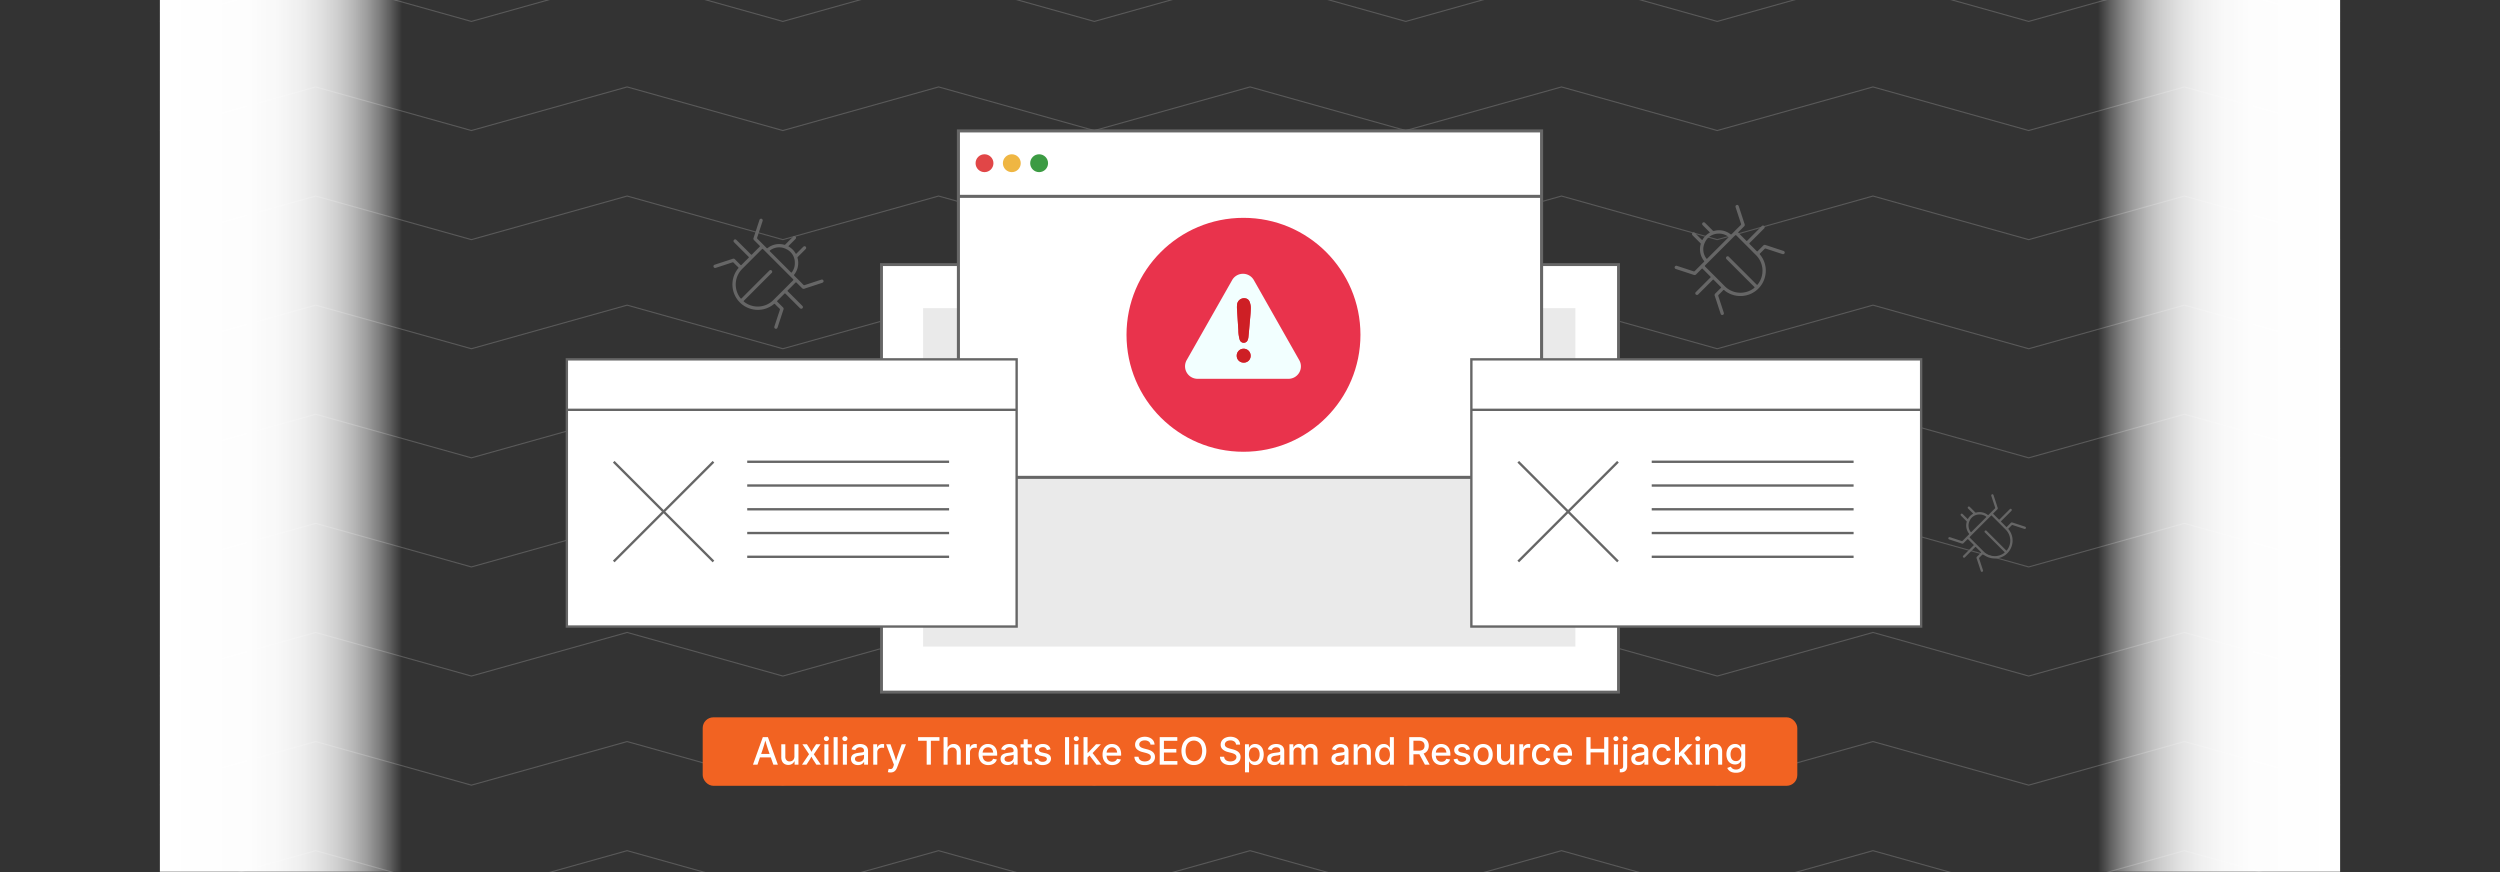 <svg id="Layer_1" data-name="Layer 1" xmlns="http://www.w3.org/2000/svg" xmlns:xlink="http://www.w3.org/1999/xlink" viewBox="0 0 860 300"><rect x="0" y="0" width="860" height="300" fill="#333333" stroke="none"/><defs><linearGradient id="linear-gradient" x1="2289.175" y1="61.827" x2="2372.508" y2="61.827" gradientTransform="translate(-1567.508 88.045)" gradientUnits="userSpaceOnUse"><stop offset="0" stop-color="#fff"/><stop offset="0.351" stop-color="#fff" stop-opacity="0.992"/><stop offset="0.487" stop-color="#fff" stop-opacity="0.965"/><stop offset="0.585" stop-color="#fff" stop-opacity="0.918"/><stop offset="0.666" stop-color="#fff" stop-opacity="0.85"/><stop offset="0.735" stop-color="#fff" stop-opacity="0.762"/><stop offset="0.797" stop-color="#fff" stop-opacity="0.654"/><stop offset="0.853" stop-color="#fff" stop-opacity="0.524"/><stop offset="0.905" stop-color="#fff" stop-opacity="0.374"/><stop offset="0.952" stop-color="#fff" stop-opacity="0.204"/><stop offset="0.995" stop-color="#fff" stop-opacity="0.021"/><stop offset="1" stop-color="#fff" stop-opacity="0"/></linearGradient><linearGradient id="linear-gradient-2" x1="55" y1="149.872" x2="138.333" y2="149.872" gradientTransform="matrix(1, 0, 0, 1, 0, 0)" xlink:href="#linear-gradient"/></defs><g opacity="0.25"><polyline points="805 7.372 751.432 -7.628 697.865 7.372 644.298 -7.628 590.729 7.372 537.158 -7.628 483.586 7.372 430.015 -7.628 376.442 7.372 322.873 -7.628 269.302 7.372 215.729 -7.628 162.158 7.372 108.579 -7.628 55 7.372" fill="none" stroke="#ccc" stroke-miterlimit="10" stroke-width="0.375"/><polyline points="805 44.904 751.432 29.904 697.865 44.904 644.298 29.904 590.729 44.904 537.158 29.904 483.586 44.904 430.015 29.904 376.442 44.904 322.873 29.904 269.302 44.904 215.729 29.904 162.158 44.904 108.579 29.904 55 44.904" fill="none" stroke="#ccc" stroke-miterlimit="10" stroke-width="0.375"/><polyline points="805 82.436 751.432 67.436 697.865 82.436 644.298 67.436 590.729 82.436 537.158 67.436 483.586 82.436 430.015 67.436 376.442 82.436 322.873 67.435 269.302 82.435 215.729 67.435 162.157 82.435 108.579 67.435 55 82.435" fill="none" stroke="#ccc" stroke-miterlimit="10" stroke-width="0.375"/><polyline points="805 119.967 751.431 104.967 697.865 119.967 644.298 104.967 590.729 119.967 537.158 104.967 483.586 119.967 430.015 104.967 376.442 119.967 322.873 104.967 269.302 119.967 215.729 104.967 162.157 119.967 108.579 104.967 55 119.967" fill="none" stroke="#ccc" stroke-miterlimit="10" stroke-width="0.375"/><polyline points="805 157.499 751.431 142.499 697.865 157.499 644.298 142.499 590.729 157.499 537.158 142.499 483.586 157.499 430.015 142.499 376.442 157.499 322.872 142.499 269.302 157.499 215.729 142.499 162.157 157.499 108.579 142.499 55 157.499" fill="none" stroke="#ccc" stroke-miterlimit="10" stroke-width="0.375"/><polyline points="805 195.031 751.431 180.031 697.865 195.031 644.298 180.031 590.729 195.031 537.158 180.031 483.586 195.031 430.015 180.031 376.442 195.031 322.872 180.031 269.302 195.031 215.729 180.031 162.157 195.031 108.579 180.031 55 195.031" fill="none" stroke="#ccc" stroke-miterlimit="10" stroke-width="0.375"/><polyline points="805 232.563 751.431 217.563 697.865 232.563 644.298 217.563 590.729 232.563 537.158 217.563 483.586 232.563 430.015 217.563 376.442 232.563 322.872 217.563 269.302 232.563 215.729 217.563 162.157 232.563 108.579 217.563 55 232.563" fill="none" stroke="#ccc" stroke-miterlimit="10" stroke-width="0.375"/><polyline points="805 270.095 751.431 255.095 697.865 270.095 644.298 255.095 590.729 270.095 537.158 255.095 483.586 270.095 430.015 255.095 376.442 270.095 322.872 255.095 269.302 270.095 215.729 255.095 162.157 270.095 108.579 255.095 55 270.095" fill="none" stroke="#ccc" stroke-miterlimit="10" stroke-width="0.375"/><polyline points="805 307.627 751.431 292.627 697.865 307.627 644.298 292.627 590.729 307.627 537.158 292.627 483.586 307.627 430.015 292.627 376.442 307.627 322.872 292.627 269.302 307.627 215.729 292.627 162.157 307.627 108.579 292.627 55 307.627" fill="none" stroke="#ccc" stroke-miterlimit="10" stroke-width="0.375"/></g><rect x="721.667" y="-0.128" width="83.333" height="300" transform="translate(1526.667 299.743) rotate(180)" fill="url(#linear-gradient)"/><rect x="55" y="-0.128" width="83.333" height="300" fill="url(#linear-gradient-2)"/><path d="M255.819,85.026c.817.816,1.64,1.626,2.444,2.454.192.198.29.179.472-.007q1.26-1.29,2.55-2.552c.162-.159.183-.252.007-.422-.625-.603-1.227-1.23-1.85-1.836a.751.751,0,0,1-.202-.868c.664-1.993,1.312-3.991,1.966-5.987a1.587,1.587,0,0,1,.083-.235.568.568,0,0,1,1.075.35,2.711,2.711,0,0,1-.102.341c-.592,1.804-1.18,3.61-1.781,5.411a.436.436,0,0,0,.117.529q1.541,1.514,3.057,3.054c.144.145.238.203.435.056a6.402,6.402,0,0,1,5.697-1.12.394.394,0,0,0,.427-.159q1.234-1.24,2.474-2.475a1.865,1.865,0,0,1,.293-.259.56.56,0,0,1,.791.744,1.471,1.471,0,0,1-.25.3Q272.44,83.434,271.35,84.516c-.144.142-.209.211.028.347a6.185,6.185,0,0,1,2.295,2.293c.129.224.195.192.347.037.709-.722,1.428-1.434,2.145-2.148a1.834,1.834,0,0,1,.294-.258.561.561,0,0,1,.763.795,2.481,2.481,0,0,1-.289.315c-.807.809-1.612,1.621-2.427,2.421a.451.451,0,0,0-.143.496,6.39,6.39,0,0,1-1.094,5.572c-.15.203-.173.325.03.522q1.534,1.496,3.031,3.029a.437.437,0,0,0,.529.12c1.847-.615,3.698-1.214,5.547-1.824.307-.101.591-.124.796.175.242.352.065.744-.405.9q-2.028.671-4.059,1.333c-.665.218-1.335.424-1.994.659a.739.739,0,0,1-.868-.201c-.606-.623-1.232-1.226-1.837-1.85-.163-.168-.255-.17-.42-.001q-1.275,1.3-2.576,2.575c-.187.182-.161.276.01.445q2.408,2.389,4.801,4.794a2.583,2.583,0,0,1,.222.232.528.528,0,0,1,.003.691.539.539,0,0,1-.671.173,1.058,1.058,0,0,1-.361-.285c-1.591-1.591-3.187-3.177-4.767-4.778-.215-.218-.32-.199-.521.009-.761.787-1.538,1.56-2.322,2.324-.172.168-.158.257.005.416.632.614,1.243,1.248,1.875,1.862a.699.699,0,0,1,.19.804c-.672,2.028-1.335,4.059-2.003,6.088-.139.421-.435.597-.773.474-.325-.117-.445-.424-.313-.829.608-1.861,1.215-3.723,1.835-5.581a.424.424,0,0,0-.118-.525q-.766-.723-1.49-1.489c-.167-.176-.265-.178-.453-.028a8.581,8.581,0,0,1-6.525,1.911,8.732,8.732,0,0,1-6.185-13.608c.048-.068.088-.142.137-.208.149-.199.421-.397.419-.592-.003-.228-.319-.384-.5-.57-.365-.375-.751-.731-1.104-1.117a.467.467,0,0,0-.581-.145c-1.789.6-3.584,1.181-5.377,1.768-.09.03-.18.061-.272.086a.57.57,0,0,1-.746-.359.554.554,0,0,1,.4-.724c.978-.33,1.961-.647,2.942-.968,1.072-.351,2.146-.695,3.214-1.056a.717.717,0,0,1,.834.198c.612.633,1.248,1.244,1.861,1.876.155.16.238.154.391-.003q1.174-1.199,2.374-2.373c.18-.175.176-.269-.001-.444q-2.384-2.363-4.751-4.743c-.067-.067-.138-.132-.201-.203a.583.583,0,0,1-.003-.859.566.566,0,0,1,.825.068Q254.585,83.786,255.819,85.026Zm4.864,13.639q-2.374,2.374-4.75,4.745c-.151.15-.203.225.011.392a7.569,7.569,0,0,0,10.085-.58c2.258-2.237,4.494-4.496,6.75-6.735.205-.204.185-.31-.008-.501q-5.121-5.105-10.226-10.227c-.206-.207-.311-.181-.501.01q-3.349,3.368-6.713,6.722a8.593,8.593,0,0,0-.684.775,7.614,7.614,0,0,0,.029,9.255c.206.263.292.253.513.03q4.636-4.657,9.288-9.298a2.946,2.946,0,0,1,.23-.224.57.57,0,0,1,.795.81c-.068.083-.149.154-.224.23Q262.981,96.367,260.683,98.665Zm7.778-8.601q1.78,1.78,3.558,3.564c.17.172.257.21.42-.024a5.197,5.197,0,0,0,.979-3.361,5.097,5.097,0,0,0-2.978-4.574,5.247,5.247,0,0,0-5.488.42c-.249.166-.217.258-.03.444C266.107,87.703,267.282,88.885,268.461,90.064Z" fill="#666"/><path d="M585.868,97.976c.816-.817,1.626-1.64,2.454-2.444.198-.192.179-.29-.007-.472q-1.29-1.26-2.552-2.55c-.159-.162-.252-.183-.422-.007-.603.625-1.23,1.227-1.836,1.85a.751.751,0,0,1-.868.202c-1.993-.664-3.991-1.312-5.987-1.966a1.59,1.59,0,0,1-.235-.083.568.568,0,0,1,.35-1.075,2.696,2.696,0,0,1,.341.102c1.804.592,3.61,1.18,5.411,1.781a.436.436,0,0,0,.529-.117q1.514-1.541,3.054-3.057c.145-.144.203-.238.056-.435a6.402,6.402,0,0,1-1.12-5.697.394.394,0,0,0-.159-.427q-1.241-1.234-2.475-2.474a1.865,1.865,0,0,1-.259-.293.56.56,0,0,1,.744-.791,1.468,1.468,0,0,1,.3.249q1.089,1.083,2.171,2.173c.142.144.211.209.347-.028a6.185,6.185,0,0,1,2.293-2.295c.224-.129.192-.195.037-.347-.722-.709-1.434-1.428-2.149-2.145a1.839,1.839,0,0,1-.258-.294.561.561,0,0,1,.795-.763,2.482,2.482,0,0,1,.315.289c.809.807,1.62,1.612,2.421,2.427a.45.45,0,0,0,.496.142,6.39,6.39,0,0,1,5.572,1.094c.203.15.325.173.522-.03q1.496-1.534,3.029-3.031a.437.437,0,0,0,.119-.529c-.615-1.847-1.214-3.698-1.824-5.547-.101-.307-.124-.591.174-.796.352-.242.744-.065.9.405q.671,2.028,1.333,4.06c.218.665.424,1.335.659,1.994a.739.739,0,0,1-.201.867c-.623.606-1.226,1.232-1.85,1.837-.168.163-.17.255-.001.42q1.301,1.275,2.575,2.576c.182.187.276.161.445-.01q2.389-2.408,4.794-4.801a2.625,2.625,0,0,1,.232-.223.528.528,0,0,1,.691-.003.539.539,0,0,1,.173.671,1.06,1.06,0,0,1-.285.361c-1.591,1.591-3.177,3.187-4.778,4.767-.218.215-.199.32.009.521.787.761,1.56,1.538,2.324,2.322.168.172.257.158.416-.005.614-.632,1.248-1.243,1.862-1.875a.7.7,0,0,1,.804-.19c2.028.672,4.059,1.334,6.088,2.003.421.139.597.435.474.773-.117.325-.424.445-.829.313-1.861-.608-3.723-1.215-5.581-1.835a.425.425,0,0,0-.525.118q-.723.766-1.489,1.49c-.176.167-.179.265-.028.453a8.581,8.581,0,0,1,1.911,6.525,8.732,8.732,0,0,1-13.608,6.185c-.068-.048-.142-.088-.208-.137-.199-.149-.396-.421-.592-.419-.228.003-.384.319-.57.5-.376.365-.731.751-1.117,1.105a.467.467,0,0,0-.145.581c.6,1.789,1.181,3.584,1.768,5.377.03.09.061.18.086.272a.57.57,0,0,1-.36.746.554.554,0,0,1-.724-.4c-.33-.978-.647-1.961-.968-2.942-.351-1.072-.695-2.146-1.056-3.214a.717.717,0,0,1,.198-.834c.633-.612,1.244-1.248,1.876-1.861.16-.155.154-.238-.003-.391q-1.199-1.174-2.373-2.374c-.176-.18-.269-.176-.444.001q-2.363,2.384-4.743,4.751c-.067.067-.132.138-.203.201a.583.583,0,0,1-.859.003.566.566,0,0,1,.068-.825Q584.628,99.21,585.868,97.976Zm13.639-4.864q2.374,2.374,4.745,4.75c.15.151.225.203.392-.011a7.569,7.569,0,0,0-.58-10.085c-2.237-2.258-4.496-4.495-6.735-6.75-.204-.205-.31-.185-.501.008Q591.723,86.145,586.6,91.25c-.207.207-.18.311.01.501q3.368,3.349,6.722,6.713a8.594,8.594,0,0,0,.775.684,7.614,7.614,0,0,0,9.255-.029c.263-.206.253-.292.03-.513q-4.657-4.636-9.298-9.288a2.947,2.947,0,0,1-.224-.23.57.57,0,0,1,.811-.795c.083.068.154.149.23.224Q597.209,90.814,599.507,93.112Zm-8.601-7.778q1.78-1.78,3.564-3.558c.172-.17.21-.257-.024-.42a5.198,5.198,0,0,0-3.361-.979,5.097,5.097,0,0,0-4.574,2.978,5.247,5.247,0,0,0,.42,5.488c.166.249.258.217.444.03C588.545,87.688,589.727,86.513,590.906,85.335Z" fill="#666"/><path d="M677.133,189.392c.576-.576,1.146-1.156,1.73-1.723.14-.136.126-.205-.005-.333q-.909-.888-1.799-1.797c-.112-.114-.178-.129-.297-.005-.425.441-.868.865-1.294,1.304a.529.529,0,0,1-.612.142c-1.405-.468-2.813-.925-4.221-1.386a1.128,1.128,0,0,1-.166-.059.4.4,0,0,1,.247-.757,1.912,1.912,0,0,1,.24.072c1.272.417,2.545.832,3.814,1.256a.307.307,0,0,0,.373-.083q1.068-1.086,2.153-2.155c.102-.101.143-.168.039-.306a4.513,4.513,0,0,1-.79-4.016.278.278,0,0,0-.112-.301q-.875-.87-1.745-1.744a1.313,1.313,0,0,1-.182-.207.395.395,0,0,1,.525-.557,1.032,1.032,0,0,1,.212.176q.768.763,1.53,1.532c.1.102.149.147.245-.019a4.36,4.36,0,0,1,1.616-1.618c.158-.091.135-.137.026-.244-.509-.5-1.011-1.006-1.515-1.512a1.3,1.3,0,0,1-.182-.207.395.395,0,0,1,.56-.538,1.748,1.748,0,0,1,.222.203c.57.569,1.142,1.136,1.707,1.711a.318.318,0,0,0,.35.1,4.505,4.505,0,0,1,3.928.771c.143.106.229.122.368-.021q1.054-1.081,2.135-2.137a.308.308,0,0,0,.084-.373c-.433-1.302-.856-2.607-1.286-3.91-.071-.216-.087-.417.123-.561.248-.17.525-.046.634.286q.473,1.43.939,2.862c.154.469.299.941.465,1.406a.521.521,0,0,1-.142.612c-.439.427-.864.869-1.304,1.295-.118.115-.12.179-.001.296q.917.899,1.815,1.816c.129.132.194.113.314-.007q1.684-1.698,3.38-3.385a1.843,1.843,0,0,1,.163-.157.372.372,0,0,1,.487-.002.38.38,0,0,1,.122.473.745.745,0,0,1-.201.254c-1.121,1.122-2.24,2.247-3.368,3.361-.154.152-.14.226.006.367.555.537,1.099,1.084,1.638,1.637.118.121.181.111.293-.004.433-.445.88-.876,1.312-1.322a.493.493,0,0,1,.567-.134c1.429.474,2.861.941,4.292,1.412.297.098.42.307.334.545-.083.229-.299.314-.585.221-1.312-.429-2.625-.857-3.934-1.294a.299.299,0,0,0-.37.083q-.51.54-1.05,1.05c-.124.117-.126.187-.019.319a6.05,6.05,0,0,1,1.347,4.6,6.156,6.156,0,0,1-9.593,4.36c-.048-.034-.1-.062-.147-.097-.14-.105-.28-.297-.417-.295-.161.002-.27.225-.402.353-.265.257-.515.53-.788.779a.33.33,0,0,0-.102.409c.423,1.261.833,2.527,1.247,3.791.021.064.043.127.061.192a.402.402,0,0,1-.254.526.39.39,0,0,1-.51-.282c-.233-.69-.456-1.382-.683-2.074-.248-.755-.49-1.513-.745-2.266a.506.506,0,0,1,.14-.588c.446-.432.877-.88,1.322-1.312.113-.109.108-.168-.002-.276q-.845-.828-1.673-1.674c-.124-.127-.189-.124-.313.001q-1.666,1.681-3.344,3.35c-.048.047-.093.097-.143.141a.411.411,0,0,1-.606.002.399.399,0,0,1,.048-.581Q676.259,190.262,677.133,189.392Zm9.615-3.429q1.673,1.673,3.345,3.348c.106.107.159.143.276-.008a5.336,5.336,0,0,0-.409-7.11c-1.577-1.592-3.169-3.168-4.748-4.758-.144-.145-.218-.13-.353.005q-3.599,3.61-7.21,7.209c-.146.146-.127.22.007.353q2.374,2.361,4.739,4.732a6.057,6.057,0,0,0,.546.482,5.368,5.368,0,0,0,6.524-.02c.185-.145.178-.206.021-.362q-3.283-3.268-6.555-6.548a2.081,2.081,0,0,1-.158-.162.402.402,0,0,1,.571-.561c.058.048.109.105.162.158Q685.128,184.343,686.748,185.963Zm-6.064-5.483q1.255-1.255,2.512-2.508c.121-.12.148-.181-.017-.296a3.664,3.664,0,0,0-2.369-.69,3.593,3.593,0,0,0-3.224,2.1,3.699,3.699,0,0,0,.296,3.869c.117.175.182.153.313.021C679.02,182.139,679.854,181.31,680.684,180.48Z" fill="#666"/><rect x="303.234" y="91.021" width="253.532" height="147.064" fill="#fff" stroke="#666" stroke-miterlimit="10"/><rect x="317.553" y="105.998" width="224.375" height="116.425" fill="#eaeaea"/><rect x="329.694" y="45.035" width="200.613" height="119.176" fill="#fff" stroke="#666" stroke-miterlimit="10" stroke-width="1.054"/><line x1="329.694" y1="67.546" x2="530.306" y2="67.546" fill="none" stroke="#666" stroke-miterlimit="10" stroke-width="1.054"/><circle cx="427.757" cy="115.172" r="40.237" fill="#e9334c"/><path d="M427.599,130.31q-7.796,0-15.593-.001a4.306,4.306,0,0,1-3.739-6.518q3.011-5.28,6.008-10.569,4.755-8.371,9.511-16.742a4.293,4.293,0,0,1,7.546-.107q7.79,13.728,15.575,27.459a4.282,4.282,0,0,1-3.832,6.477Q435.336,130.312,427.599,130.31Zm-2.062-23.97c.156,2.443.3,4.846.467,7.247a11.694,11.694,0,0,0,.472,3.327,1.444,1.444,0,0,0,2.751-.013,3.758,3.758,0,0,0,.222-.871c.123-1.275.255-2.55.354-3.827.158-2.047.434-4.086.463-6.142a5.609,5.609,0,0,0-.423-2.297,1.799,1.799,0,0,0-1.364-1.12,2.423,2.423,0,0,0-2.885,1.899A8.163,8.163,0,0,0,425.536,106.339Zm-.1,16.023a2.327,2.327,0,0,0,2.389,2.366,2.295,2.295,0,0,0,2.392-2.274,2.405,2.405,0,0,0-2.408-2.496A2.377,2.377,0,0,0,425.436,122.363Z" fill="#f2ffff"/><path d="M425.536,106.339a8.163,8.163,0,0,1,.055-1.798,2.423,2.423,0,0,1,2.885-1.899,1.799,1.799,0,0,1,1.364,1.12,5.609,5.609,0,0,1,.423,2.297c-.03,2.057-.305,4.095-.463,6.142-.099,1.277-.23,2.552-.354,3.827a3.758,3.758,0,0,1-.222.871,1.444,1.444,0,0,1-2.751.013,11.694,11.694,0,0,1-.472-3.327C425.836,111.185,425.692,108.782,425.536,106.339Z" fill="#ce1f25"/><path d="M425.436,122.363a2.377,2.377,0,0,1,2.374-2.404,2.405,2.405,0,0,1,2.408,2.496,2.295,2.295,0,0,1-2.392,2.274A2.327,2.327,0,0,1,425.436,122.363Z" fill="#ce1f25"/><rect x="195" y="123.615" width="154.723" height="91.915" fill="#fff" stroke="#666" stroke-miterlimit="10" stroke-width="0.813"/><line x1="195" y1="140.977" x2="349.723" y2="140.977" fill="none" stroke="#666" stroke-miterlimit="10" stroke-width="0.813"/><line x1="211.125" y1="158.847" x2="245.428" y2="193.149" fill="none" stroke="#666" stroke-miterlimit="10" stroke-width="0.813"/><line x1="245.428" y1="158.847" x2="211.125" y2="193.149" fill="none" stroke="#666" stroke-miterlimit="10" stroke-width="0.813"/><line x1="257.043" y1="158.847" x2="326.489" y2="158.847" fill="none" stroke="#666" stroke-miterlimit="10" stroke-width="0.813"/><line x1="257.043" y1="167.019" x2="326.489" y2="167.019" fill="none" stroke="#666" stroke-miterlimit="10" stroke-width="0.813"/><line x1="257.043" y1="175.192" x2="326.489" y2="175.192" fill="none" stroke="#666" stroke-miterlimit="10" stroke-width="0.813"/><line x1="257.043" y1="183.364" x2="326.489" y2="183.364" fill="none" stroke="#666" stroke-miterlimit="10" stroke-width="0.813"/><line x1="257.043" y1="191.537" x2="326.489" y2="191.537" fill="none" stroke="#666" stroke-miterlimit="10" stroke-width="0.813"/><rect x="506.149" y="123.615" width="154.723" height="91.915" fill="#fff" stroke="#666" stroke-miterlimit="10" stroke-width="0.813"/><line x1="506.149" y1="140.977" x2="660.872" y2="140.977" fill="none" stroke="#666" stroke-miterlimit="10" stroke-width="0.813"/><line x1="522.274" y1="158.847" x2="556.577" y2="193.149" fill="none" stroke="#666" stroke-miterlimit="10" stroke-width="0.813"/><line x1="556.577" y1="158.847" x2="522.274" y2="193.149" fill="none" stroke="#666" stroke-miterlimit="10" stroke-width="0.813"/><line x1="568.192" y1="158.847" x2="637.638" y2="158.847" fill="none" stroke="#666" stroke-miterlimit="10" stroke-width="0.813"/><line x1="568.192" y1="167.019" x2="637.638" y2="167.019" fill="none" stroke="#666" stroke-miterlimit="10" stroke-width="0.813"/><line x1="568.192" y1="175.192" x2="637.638" y2="175.192" fill="none" stroke="#666" stroke-miterlimit="10" stroke-width="0.813"/><line x1="568.192" y1="183.364" x2="637.638" y2="183.364" fill="none" stroke="#666" stroke-miterlimit="10" stroke-width="0.813"/><line x1="568.192" y1="191.537" x2="637.638" y2="191.537" fill="none" stroke="#666" stroke-miterlimit="10" stroke-width="0.813"/><circle cx="338.67" cy="56.142" r="3.074" fill="#e14647"/><circle cx="348.064" cy="56.142" r="3.074" fill="#efb643"/><circle cx="357.458" cy="56.142" r="3.074" fill="#3c9b43"/><rect x="241.73" y="246.759" width="376.539" height="23.555" rx="3.676" fill="#f26322"/><path d="M259.022,263.039l3.383-9.458h1.758l3.421,9.458h-1.555l-1.841-5.275q-.216-.653-.473-1.507t-.6-2.066h.317q-.336,1.219-.59,2.082t-.463,1.491l-1.803,5.275Zm1.847-2.482V259.35h4.875v1.206Z" fill="#fff"/><path d="M271.184,263.134a2.579,2.579,0,0,1-1.263-.301,2.092,2.092,0,0,1-.854-.898,3.184,3.184,0,0,1-.308-1.473V256.031h1.39V260.29a1.716,1.716,0,0,0,.397,1.206,1.413,1.413,0,0,0,1.095.432,1.702,1.702,0,0,0,.838-.203,1.458,1.458,0,0,0,.584-.6,2,2,0,0,0,.216-.968V256.031h1.39v7.008h-1.333l-.006-1.721h.178a2.718,2.718,0,0,1-.911,1.381A2.324,2.324,0,0,1,271.184,263.134Z" fill="#fff"/><path d="M275.881,263.039l2.78-4.107-.006,1.022-2.628-3.923h1.562l.806,1.27q.311.507.562.975.251.466.511.91h-.622q.267-.444.501-.91a11.02,11.02,0,0,1,.559-.975l.825-1.27h1.536l-2.653,3.954v-1.003l2.761,4.057h-1.555l-.952-1.473q-.317-.502-.561-.955t-.505-.886h.622q-.254.431-.485.886-.232.453-.549.955l-.959,1.473Z" fill="#fff"/><path d="M284.285,254.932a.855.855,0,0,1-.616-.244.785.785,0,0,1-.254-.587.77.77,0,0,1,.254-.587.915.915,0,0,1,1.232,0,.77.77,0,0,1,.254.587.785.785,0,0,1-.254.587A.855.855,0,0,1,284.285,254.932Zm-.698,8.107V256.031h1.39v7.008Z" fill="#fff"/><path d="M288.157,253.581v9.458h-1.39v-9.458Z" fill="#fff"/><path d="M290.646,254.932a.855.855,0,0,1-.616-.244.785.785,0,0,1-.254-.587.77.77,0,0,1,.254-.587.914.914,0,0,1,1.231,0,.77.77,0,0,1,.254.587.785.785,0,0,1-.254.587A.855.855,0,0,1,290.646,254.932Zm-.698,8.107V256.031h1.39v7.008Z" fill="#fff"/><path d="M295.127,263.184a2.903,2.903,0,0,1-1.212-.244,1.979,1.979,0,0,1-.854-.721,2.077,2.077,0,0,1-.314-1.168,1.871,1.871,0,0,1,.232-.98,1.701,1.701,0,0,1,.619-.606,3.257,3.257,0,0,1,.873-.336,8.49,8.49,0,0,1,.994-.172q.628-.076,1.012-.127a1.549,1.549,0,0,0,.565-.158.383.383,0,0,0,.181-.355v-.038a1.316,1.316,0,0,0-.152-.657,1.01,1.01,0,0,0-.457-.416,1.734,1.734,0,0,0-.749-.145,1.964,1.964,0,0,0-.781.143,1.552,1.552,0,0,0-.537.368,1.313,1.313,0,0,0-.289.48l-1.314-.261a2.393,2.393,0,0,1,.625-1.05,2.704,2.704,0,0,1,1.019-.609,3.898,3.898,0,0,1,1.263-.2,4.157,4.157,0,0,1,.955.114,2.732,2.732,0,0,1,.895.387,1.992,1.992,0,0,1,.657.743,2.513,2.513,0,0,1,.248,1.181v4.685H297.26v-.965h-.057a1.982,1.982,0,0,1-.406.526,2.083,2.083,0,0,1-.679.419A2.656,2.656,0,0,1,295.127,263.184Zm.305-1.11a1.984,1.984,0,0,0,.978-.223,1.556,1.556,0,0,0,.609-.584,1.52,1.52,0,0,0,.209-.774v-.882a.662.662,0,0,1-.273.127c-.135.038-.29.073-.463.104s-.345.06-.514.083-.317.043-.444.06a3.402,3.402,0,0,0-.708.169,1.24,1.24,0,0,0-.52.336.847.847,0,0,0-.193.581.889.889,0,0,0,.168.552,1.032,1.032,0,0,0,.467.337A1.908,1.908,0,0,0,295.432,262.074Z" fill="#fff"/><path d="M300.396,263.039V256.031h1.339v1.123h.063a1.751,1.751,0,0,1,.663-.894,1.875,1.875,0,0,1,1.095-.324c.093,0,.194.004.301.01s.198.014.27.022v1.313a2.733,2.733,0,0,0-.288-.044,3.592,3.592,0,0,0-.442-.025,1.727,1.727,0,0,0-.825.196,1.447,1.447,0,0,0-.578.556,1.638,1.638,0,0,0-.209.841v4.234Z" fill="#fff"/><path d="M305.422,265.616l.267-1.143.286.038a1.456,1.456,0,0,0,.584.019.813.813,0,0,0,.454-.263,1.596,1.596,0,0,0,.314-.632l.184-.584-2.672-7.02H306.33l1.39,3.954q.229.636.387,1.267t.336,1.26h-.419q.178-.628.349-1.263t.394-1.264l1.409-3.954h1.473l-3.072,8.036a3.241,3.241,0,0,1-.517.917,1.988,1.988,0,0,1-.727.559,2.341,2.341,0,0,1-.965.188,3.663,3.663,0,0,1-.549-.038Q305.568,265.654,305.422,265.616Z" fill="#fff"/><path d="M315.813,254.825v-1.244H323.17v1.244h-2.952v8.214h-1.441v-8.214Z" fill="#fff"/><path d="M325.976,258.913v4.126h-1.39v-9.458h1.377v4.17h-.216a2.731,2.731,0,0,1,.901-1.38,2.313,2.313,0,0,1,1.428-.441,2.534,2.534,0,0,1,1.26.305,2.119,2.119,0,0,1,.851.898,3.165,3.165,0,0,1,.308,1.469v4.438h-1.39v-4.266a1.705,1.705,0,0,0-.397-1.203,1.411,1.411,0,0,0-1.088-.429,1.75,1.75,0,0,0-.844.203,1.444,1.444,0,0,0-.587.597A2.02,2.02,0,0,0,325.976,258.913Z" fill="#fff"/><path d="M332.286,263.039V256.031h1.339v1.123h.064a1.75,1.75,0,0,1,.663-.894,1.875,1.875,0,0,1,1.095-.324c.093,0,.194.004.301.01s.198.014.27.022v1.313a2.736,2.736,0,0,0-.289-.044,3.591,3.591,0,0,0-.441-.025,1.727,1.727,0,0,0-.825.196,1.447,1.447,0,0,0-.578.556,1.637,1.637,0,0,0-.209.841v4.234Z" fill="#fff"/><path d="M339.979,263.184a3.415,3.415,0,0,1-1.79-.45,2.988,2.988,0,0,1-1.152-1.264,4.213,4.213,0,0,1-.403-1.897,4.277,4.277,0,0,1,.4-1.895,3.016,3.016,0,0,1,2.831-1.749,3.444,3.444,0,0,1,1.203.209,2.809,2.809,0,0,1,1.01.644,3.041,3.041,0,0,1,.695,1.105,4.481,4.481,0,0,1,.254,1.59v.47H337.37v-1.041h4.939l-.635.337a2.91,2.91,0,0,0-.206-1.133,1.689,1.689,0,0,0-.609-.766,1.724,1.724,0,0,0-.987-.272,1.749,1.749,0,0,0-1,.279,1.826,1.826,0,0,0-.638.742,2.368,2.368,0,0,0-.222,1.035v.679a2.727,2.727,0,0,0,.245,1.206,1.751,1.751,0,0,0,.691.766,2.03,2.03,0,0,0,1.044.263,2.115,2.115,0,0,0,.724-.117,1.482,1.482,0,0,0,.552-.346,1.448,1.448,0,0,0,.343-.559l1.308.241a2.391,2.391,0,0,1-.565,1.006,2.75,2.75,0,0,1-1.012.676A3.652,3.652,0,0,1,339.979,263.184Z" fill="#fff"/><path d="M346.581,263.184a2.903,2.903,0,0,1-1.212-.244,1.978,1.978,0,0,1-.854-.721,2.076,2.076,0,0,1-.314-1.168,1.871,1.871,0,0,1,.232-.98,1.701,1.701,0,0,1,.619-.606,3.257,3.257,0,0,1,.873-.336,8.494,8.494,0,0,1,.994-.172q.628-.076,1.012-.127a1.549,1.549,0,0,0,.565-.158.383.383,0,0,0,.181-.355v-.038a1.316,1.316,0,0,0-.152-.657,1.01,1.01,0,0,0-.457-.416,1.734,1.734,0,0,0-.749-.145,1.964,1.964,0,0,0-.781.143A1.552,1.552,0,0,0,346,257.57a1.313,1.313,0,0,0-.289.48l-1.314-.261a2.393,2.393,0,0,1,.625-1.05,2.704,2.704,0,0,1,1.019-.609,3.898,3.898,0,0,1,1.263-.2,4.157,4.157,0,0,1,.955.114,2.732,2.732,0,0,1,.895.387,1.992,1.992,0,0,1,.657.743,2.512,2.512,0,0,1,.248,1.181v4.685h-1.346v-.965h-.057a1.982,1.982,0,0,1-.406.526,2.083,2.083,0,0,1-.679.419A2.656,2.656,0,0,1,346.581,263.184Zm.305-1.11a1.984,1.984,0,0,0,.978-.223,1.556,1.556,0,0,0,.609-.584,1.52,1.52,0,0,0,.209-.774v-.882a.661.661,0,0,1-.273.127q-.203.057-.463.104t-.514.083c-.17.022-.317.043-.444.06a3.402,3.402,0,0,0-.708.169,1.24,1.24,0,0,0-.52.336.847.847,0,0,0-.193.581.889.889,0,0,0,.168.552,1.032,1.032,0,0,0,.467.337A1.909,1.909,0,0,0,346.885,262.074Z" fill="#fff"/><path d="M354.934,256.031v1.13h-3.859v-1.13Zm-2.792-1.721h1.39v6.843a.888.888,0,0,0,.171.604.757.757,0,0,0,.584.19,2.509,2.509,0,0,0,.298-.022q.178-.022.305-.041l.197,1.117a2.974,2.974,0,0,1-.463.082,4.608,4.608,0,0,1-.489.025,2.111,2.111,0,0,1-1.476-.473,1.744,1.744,0,0,1-.517-1.355Z" fill="#fff"/><path d="M358.666,263.191a3.869,3.869,0,0,1-1.377-.229,2.367,2.367,0,0,1-.984-.676,2.262,2.262,0,0,1-.495-1.096l1.32-.216a1.308,1.308,0,0,0,.517.822,1.76,1.76,0,0,0,1.019.27,1.817,1.817,0,0,0,1.06-.275.806.806,0,0,0,.394-.67.71.71,0,0,0-.251-.561,1.645,1.645,0,0,0-.739-.327l-1.181-.261a2.931,2.931,0,0,1-1.46-.707,1.696,1.696,0,0,1-.482-1.248,1.8,1.8,0,0,1,.346-1.098,2.256,2.256,0,0,1,.956-.73,3.556,3.556,0,0,1,1.403-.26,3.428,3.428,0,0,1,1.323.231,2.231,2.231,0,0,1,.895.65,2.305,2.305,0,0,1,.46.978l-1.263.216a1.34,1.34,0,0,0-.438-.691,1.415,1.415,0,0,0-.959-.292,1.651,1.651,0,0,0-.956.26.783.783,0,0,0-.377.667.698.698,0,0,0,.26.564,1.963,1.963,0,0,0,.812.343l1.136.254a2.965,2.965,0,0,1,1.463.692,1.634,1.634,0,0,1,.473,1.212,1.841,1.841,0,0,1-.368,1.134,2.421,2.421,0,0,1-1.016.767A3.764,3.764,0,0,1,358.666,263.191Z" fill="#fff"/><path d="M367.762,253.581v9.458h-1.39v-9.458Z" fill="#fff"/><path d="M370.25,254.932a.855.855,0,0,1-.616-.244.785.785,0,0,1-.254-.587.77.77,0,0,1,.254-.587.914.914,0,0,1,1.231,0,.77.77,0,0,1,.254.587.785.785,0,0,1-.254.587A.855.855,0,0,1,370.25,254.932Zm-.698,8.107V256.031h1.39v7.008Z" fill="#fff"/><path d="M372.732,263.039v-9.458h1.39v9.458Zm1.282-2.361v-1.683h.21l2.812-2.964h1.676l-3.206,3.39h-.229Zm3.18,2.361-2.52-3.313.952-.972,3.275,4.285Z" fill="#fff"/><path d="M382.622,263.184a3.415,3.415,0,0,1-1.79-.45A2.987,2.987,0,0,1,379.68,261.47a4.212,4.212,0,0,1-.403-1.897,4.277,4.277,0,0,1,.4-1.895,3.016,3.016,0,0,1,2.831-1.749,3.444,3.444,0,0,1,1.203.209,2.809,2.809,0,0,1,1.01.644,3.04,3.04,0,0,1,.695,1.105,4.479,4.479,0,0,1,.254,1.59v.47h-5.656v-1.041h4.939l-.635.337a2.91,2.91,0,0,0-.206-1.133,1.689,1.689,0,0,0-.609-.766,1.724,1.724,0,0,0-.987-.272,1.749,1.749,0,0,0-1,.279,1.826,1.826,0,0,0-.638.742,2.368,2.368,0,0,0-.222,1.035v.679a2.727,2.727,0,0,0,.245,1.206,1.752,1.752,0,0,0,.691.766,2.03,2.03,0,0,0,1.044.263,2.115,2.115,0,0,0,.724-.117,1.481,1.481,0,0,0,.552-.346,1.447,1.447,0,0,0,.343-.559l1.308.241a2.39,2.39,0,0,1-.565,1.006,2.75,2.75,0,0,1-1.012.676A3.652,3.652,0,0,1,382.622,263.184Z" fill="#fff"/><path d="M393.8,263.191a4.623,4.623,0,0,1-1.863-.346,2.824,2.824,0,0,1-1.231-.994,2.89,2.89,0,0,1-.479-1.536h1.441a1.592,1.592,0,0,0,.324.895,1.757,1.757,0,0,0,.755.546,3.126,3.126,0,0,0,2.13-.007,1.752,1.752,0,0,0,.742-.533,1.254,1.254,0,0,0,.27-.8.993.993,0,0,0-.225-.669,1.75,1.75,0,0,0-.629-.444,5.969,5.969,0,0,0-.942-.321l-1.098-.285a4.318,4.318,0,0,1-1.87-.934,2.074,2.074,0,0,1-.65-1.587,2.426,2.426,0,0,1,.435-1.435,2.852,2.852,0,0,1,1.193-.955,4.176,4.176,0,0,1,1.724-.34,4.037,4.037,0,0,1,1.726.347,2.82,2.82,0,0,1,1.162.952,2.548,2.548,0,0,1,.444,1.399h-1.403a1.406,1.406,0,0,0-.597-1.066,2.28,2.28,0,0,0-1.358-.381,2.541,2.541,0,0,0-.997.181,1.563,1.563,0,0,0-.66.498,1.185,1.185,0,0,0-.235.724.982.982,0,0,0,.254.698,1.833,1.833,0,0,0,.65.439,6.697,6.697,0,0,0,.822.279l.939.241a6.933,6.933,0,0,1,.997.33,3.696,3.696,0,0,1,.882.514,2.321,2.321,0,0,1,.625.756,2.246,2.246,0,0,1,.232,1.054,2.554,2.554,0,0,1-.415,1.44,2.761,2.761,0,0,1-1.203.984A4.583,4.583,0,0,1,393.8,263.191Z" fill="#fff"/><path d="M398.942,263.039v-9.458h6.049v1.244h-4.601v2.812h4.271v1.232h-4.271v2.927h4.633v1.244Z" fill="#fff"/><path d="M410.704,263.172a4.037,4.037,0,0,1-3.732-2.269,6.292,6.292,0,0,1,0-5.184,4.16,4.16,0,0,1,7.455,0,6.323,6.323,0,0,1,0,5.184,4.089,4.089,0,0,1-1.524,1.679A4.137,4.137,0,0,1,410.704,263.172Zm0-1.313a2.663,2.663,0,0,0,1.45-.406,2.77,2.77,0,0,0,1.019-1.2,5.224,5.224,0,0,0,0-3.885,2.767,2.767,0,0,0-1.019-1.199,2.8,2.8,0,0,0-2.91.003,2.804,2.804,0,0,0-1.025,1.203,5.161,5.161,0,0,0,0,3.875,2.806,2.806,0,0,0,1.025,1.2A2.678,2.678,0,0,0,410.704,261.858Z" fill="#fff"/><path d="M423.24,263.191a4.622,4.622,0,0,1-1.863-.346,2.824,2.824,0,0,1-1.232-.994,2.89,2.89,0,0,1-.479-1.536h1.441a1.591,1.591,0,0,0,.324.895,1.757,1.757,0,0,0,.755.546,3.126,3.126,0,0,0,2.13-.007,1.752,1.752,0,0,0,.742-.533,1.254,1.254,0,0,0,.27-.8.993.993,0,0,0-.225-.669,1.749,1.749,0,0,0-.629-.444,5.962,5.962,0,0,0-.942-.321l-1.098-.285a4.318,4.318,0,0,1-1.87-.934,2.074,2.074,0,0,1-.65-1.587,2.427,2.427,0,0,1,.434-1.435,2.853,2.853,0,0,1,1.193-.955,4.176,4.176,0,0,1,1.724-.34,4.037,4.037,0,0,1,1.727.347,2.82,2.82,0,0,1,1.162.952,2.547,2.547,0,0,1,.444,1.399h-1.403a1.406,1.406,0,0,0-.597-1.066,2.28,2.28,0,0,0-1.358-.381,2.541,2.541,0,0,0-.997.181,1.563,1.563,0,0,0-.66.498,1.186,1.186,0,0,0-.235.724.982.982,0,0,0,.254.698,1.835,1.835,0,0,0,.65.439,6.702,6.702,0,0,0,.822.279l.939.241a6.933,6.933,0,0,1,.997.33,3.699,3.699,0,0,1,.882.514,2.321,2.321,0,0,1,.625.756,2.247,2.247,0,0,1,.232,1.054,2.554,2.554,0,0,1-.415,1.44,2.762,2.762,0,0,1-1.203.984A4.583,4.583,0,0,1,423.24,263.191Z" fill="#fff"/><path d="M428.273,265.692V256.031h1.353v1.11h.095a3.44,3.44,0,0,1,.391-.533,2.071,2.071,0,0,1,.647-.478,2.268,2.268,0,0,1,1.013-.2,2.72,2.72,0,0,1,1.526.435,2.942,2.942,0,0,1,1.044,1.244,5.143,5.143,0,0,1,.004,3.875,2.957,2.957,0,0,1-1.041,1.254,2.705,2.705,0,0,1-1.533.441,2.21,2.21,0,0,1-.997-.2,2.109,2.109,0,0,1-.651-.482,3.174,3.174,0,0,1-.396-.543h-.064v3.739Zm3.2-3.694a1.602,1.602,0,0,0,1.004-.317,1.956,1.956,0,0,0,.625-.873,3.525,3.525,0,0,0,.213-1.267,3.466,3.466,0,0,0-.213-1.263,1.927,1.927,0,0,0-.622-.857,1.618,1.618,0,0,0-1.007-.31,1.653,1.653,0,0,0-1.009.305,1.865,1.865,0,0,0-.625.848,3.931,3.931,0,0,0,.003,2.561,1.914,1.914,0,0,0,.632.863A1.619,1.619,0,0,0,431.473,261.998Z" fill="#fff"/><path d="M438.304,263.184a2.909,2.909,0,0,1-1.213-.244,1.98,1.98,0,0,1-.854-.721,2.076,2.076,0,0,1-.314-1.168,1.875,1.875,0,0,1,.232-.98,1.698,1.698,0,0,1,.619-.606,3.246,3.246,0,0,1,.872-.336,8.502,8.502,0,0,1,.993-.172c.42-.051.757-.093,1.013-.127a1.552,1.552,0,0,0,.566-.158.383.383,0,0,0,.181-.355v-.038a1.316,1.316,0,0,0-.152-.657,1.01,1.01,0,0,0-.457-.416,1.736,1.736,0,0,0-.749-.145,1.967,1.967,0,0,0-.781.143,1.555,1.555,0,0,0-.536.368,1.298,1.298,0,0,0-.288.48l-1.315-.261a2.39,2.39,0,0,1,.625-1.05,2.699,2.699,0,0,1,1.02-.609,3.893,3.893,0,0,1,1.263-.2,4.153,4.153,0,0,1,.955.114,2.731,2.731,0,0,1,.895.387,1.983,1.983,0,0,1,.656.743,2.501,2.501,0,0,1,.248,1.181v4.685h-1.346v-.965H440.38a1.993,1.993,0,0,1-.406.526,2.081,2.081,0,0,1-.68.419A2.659,2.659,0,0,1,438.304,263.184Zm.305-1.11a1.985,1.985,0,0,0,.978-.223,1.555,1.555,0,0,0,.609-.584,1.52,1.52,0,0,0,.21-.774v-.882a.665.665,0,0,1-.274.127q-.203.057-.463.104c-.174.032-.346.06-.515.083s-.317.043-.444.06a3.393,3.393,0,0,0-.708.169,1.238,1.238,0,0,0-.521.336.847.847,0,0,0-.193.581.886.886,0,0,0,.168.552,1.028,1.028,0,0,0,.467.337A1.912,1.912,0,0,0,438.608,262.074Z" fill="#fff"/><path d="M443.572,263.039V256.031h1.327l.025,1.593h-.108a2.487,2.487,0,0,1,.477-.961,2.069,2.069,0,0,1,.742-.568,2.155,2.155,0,0,1,.889-.19,1.754,1.754,0,0,1,1.264.473,2.348,2.348,0,0,1,.654,1.285h-.185a2.296,2.296,0,0,1,.476-.945,2.242,2.242,0,0,1,.816-.604,2.559,2.559,0,0,1,1.037-.209,2.372,2.372,0,0,1,1.134.273,1.99,1.99,0,0,1,.81.812,2.763,2.763,0,0,1,.298,1.346v4.704h-1.384v-4.564a1.247,1.247,0,0,0-.397-1.034,1.463,1.463,0,0,0-.943-.317,1.504,1.504,0,0,0-.758.184,1.242,1.242,0,0,0-.492.512,1.592,1.592,0,0,0-.172.752v4.469h-1.364V258.38a1.195,1.195,0,0,0-.365-.914,1.313,1.313,0,0,0-.936-.343,1.488,1.488,0,0,0-.72.181,1.346,1.346,0,0,0-.533.533,1.742,1.742,0,0,0-.2.873v4.329Z" fill="#fff"/><path d="M460.4,263.184a2.909,2.909,0,0,1-1.213-.244,1.98,1.98,0,0,1-.854-.721,2.076,2.076,0,0,1-.315-1.168,1.875,1.875,0,0,1,.233-.98,1.697,1.697,0,0,1,.619-.606,3.246,3.246,0,0,1,.872-.336,8.498,8.498,0,0,1,.993-.172q.63-.076,1.013-.127a1.552,1.552,0,0,0,.566-.158.383.383,0,0,0,.181-.355v-.038a1.317,1.317,0,0,0-.152-.657,1.01,1.01,0,0,0-.457-.416,1.736,1.736,0,0,0-.749-.145,1.966,1.966,0,0,0-.781.143,1.554,1.554,0,0,0-.536.368,1.298,1.298,0,0,0-.288.48l-1.314-.261a2.389,2.389,0,0,1,.625-1.05,2.699,2.699,0,0,1,1.02-.609,3.893,3.893,0,0,1,1.263-.2,4.153,4.153,0,0,1,.955.114,2.731,2.731,0,0,1,.895.387,1.983,1.983,0,0,1,.656.743,2.501,2.501,0,0,1,.248,1.181v4.685h-1.346v-.965h-.057a1.995,1.995,0,0,1-.406.526,2.081,2.081,0,0,1-.68.419A2.659,2.659,0,0,1,460.4,263.184Zm.305-1.11a1.985,1.985,0,0,0,.978-.223,1.556,1.556,0,0,0,.609-.584,1.52,1.52,0,0,0,.21-.774v-.882a.665.665,0,0,1-.274.127q-.204.057-.463.104c-.174.032-.346.06-.515.083s-.317.043-.444.06a3.394,3.394,0,0,0-.708.169,1.238,1.238,0,0,0-.52.336.847.847,0,0,0-.193.581.885.885,0,0,0,.168.552,1.029,1.029,0,0,0,.467.337A1.913,1.913,0,0,0,460.705,262.074Z" fill="#fff"/><path d="M467.059,258.913v4.126H465.668V256.031h1.334l.006,1.72H466.83a2.728,2.728,0,0,1,.901-1.38,2.315,2.315,0,0,1,1.429-.441,2.533,2.533,0,0,1,1.26.305,2.098,2.098,0,0,1,.848.898,3.192,3.192,0,0,1,.305,1.469v4.438h-1.385v-4.266a1.704,1.704,0,0,0-.397-1.203,1.412,1.412,0,0,0-1.088-.429,1.752,1.752,0,0,0-.845.203,1.441,1.441,0,0,0-.587.597A2.025,2.025,0,0,0,467.059,258.913Z" fill="#fff"/><path d="M475.995,263.178a2.708,2.708,0,0,1-1.529-.441,2.949,2.949,0,0,1-1.044-1.254,5.136,5.136,0,0,1,.003-3.875,2.928,2.928,0,0,1,1.051-1.244,2.727,2.727,0,0,1,1.52-.435,2.26,2.26,0,0,1,1.012.2,2.071,2.071,0,0,1,.647.478,3.072,3.072,0,0,1,.384.533h.07v-3.56h1.384v9.458H478.14V261.947h-.095a2.737,2.737,0,0,1-.394.549,2.148,2.148,0,0,1-.654.482A2.222,2.222,0,0,1,475.995,263.178Zm.298-1.181a1.615,1.615,0,0,0,1.003-.312,1.93,1.93,0,0,0,.629-.863,3.948,3.948,0,0,0,.003-2.561,1.867,1.867,0,0,0-.626-.848,1.65,1.65,0,0,0-1.009-.305,1.613,1.613,0,0,0-1.005.31,1.92,1.92,0,0,0-.622.857,3.466,3.466,0,0,0-.213,1.263,3.525,3.525,0,0,0,.213,1.267,1.939,1.939,0,0,0,.628.873A1.601,1.601,0,0,0,476.293,261.998Z" fill="#fff"/><path d="M484.773,263.039v-9.458h3.441a3.947,3.947,0,0,1,1.806.374A2.544,2.544,0,0,1,491.124,255a3.125,3.125,0,0,1,.371,1.545,3.017,3.017,0,0,1-.381,1.54,2.554,2.554,0,0,1-1.117,1.018,4.09,4.09,0,0,1-1.815.361h-2.578v-1.232h2.477a2.664,2.664,0,0,0,1.11-.199,1.363,1.363,0,0,0,.642-.581,1.868,1.868,0,0,0,.209-.908,1.915,1.915,0,0,0-.209-.92,1.396,1.396,0,0,0-.644-.597,2.593,2.593,0,0,0-1.121-.21h-1.847v8.221Zm5.396,0-2.279-4.272h1.594l2.323,4.272Z" fill="#fff"/><path d="M495.882,263.184a3.411,3.411,0,0,1-1.789-.45A2.986,2.986,0,0,1,492.94,261.47a4.22,4.22,0,0,1-.403-1.897,4.291,4.291,0,0,1,.399-1.895,3.019,3.019,0,0,1,2.832-1.749,3.445,3.445,0,0,1,1.202.209,2.806,2.806,0,0,1,1.01.644,3.034,3.034,0,0,1,.694,1.105,4.47,4.47,0,0,1,.254,1.59v.47h-5.655v-1.041h4.939l-.635.337a2.901,2.901,0,0,0-.206-1.133,1.689,1.689,0,0,0-.609-.766,1.722,1.722,0,0,0-.987-.272,1.748,1.748,0,0,0-1,.279,1.827,1.827,0,0,0-.638.742,2.362,2.362,0,0,0-.222,1.035v.679a2.727,2.727,0,0,0,.244,1.206,1.754,1.754,0,0,0,.691.766,2.03,2.03,0,0,0,1.045.263,2.11,2.11,0,0,0,.723-.117,1.475,1.475,0,0,0,.553-.346,1.448,1.448,0,0,0,.343-.559l1.308.241a2.39,2.39,0,0,1-.565,1.006,2.751,2.751,0,0,1-1.013.676A3.653,3.653,0,0,1,495.882,263.184Z" fill="#fff"/><path d="M502.909,263.191a3.871,3.871,0,0,1-1.377-.229,2.366,2.366,0,0,1-.984-.676,2.261,2.261,0,0,1-.494-1.096l1.32-.216a1.306,1.306,0,0,0,.517.822,1.761,1.761,0,0,0,1.019.27,1.818,1.818,0,0,0,1.06-.275.805.805,0,0,0,.394-.67.712.712,0,0,0-.251-.561,1.643,1.643,0,0,0-.739-.327l-1.181-.261a2.931,2.931,0,0,1-1.46-.707,1.698,1.698,0,0,1-.482-1.248,1.8,1.8,0,0,1,.346-1.098,2.255,2.255,0,0,1,.956-.73,3.552,3.552,0,0,1,1.402-.26,3.43,3.43,0,0,1,1.323.231,2.234,2.234,0,0,1,.896.65,2.294,2.294,0,0,1,.46.978l-1.263.216a1.34,1.34,0,0,0-.439-.691,1.415,1.415,0,0,0-.958-.292,1.652,1.652,0,0,0-.956.26.782.782,0,0,0-.378.667.697.697,0,0,0,.261.564,1.965,1.965,0,0,0,.812.343l1.136.254a2.967,2.967,0,0,1,1.464.692,1.632,1.632,0,0,1,.473,1.212,1.845,1.845,0,0,1-.368,1.134,2.419,2.419,0,0,1-1.016.767A3.766,3.766,0,0,1,502.909,263.191Z" fill="#fff"/><path d="M510.196,263.184a3.247,3.247,0,0,1-1.73-.453,3.076,3.076,0,0,1-1.149-1.27,4.18,4.18,0,0,1-.409-1.895,4.226,4.226,0,0,1,.409-1.91,3.06,3.06,0,0,1,1.149-1.272,3.534,3.534,0,0,1,3.466,0,3.053,3.053,0,0,1,1.149,1.272,4.214,4.214,0,0,1,.41,1.91,4.168,4.168,0,0,1-.41,1.895,3.068,3.068,0,0,1-1.149,1.27A3.262,3.262,0,0,1,510.196,263.184Zm0-1.174a1.666,1.666,0,0,0,1.051-.327,1.952,1.952,0,0,0,.631-.882,3.773,3.773,0,0,0,0-2.482,1.98,1.98,0,0,0-.631-.886,1.656,1.656,0,0,0-1.051-.33,1.629,1.629,0,0,0-1.044.33,2.017,2.017,0,0,0-.626.886,3.79,3.79,0,0,0,0,2.482,1.988,1.988,0,0,0,.626.882A1.638,1.638,0,0,0,510.196,262.01Z" fill="#fff"/><path d="M517.382,263.134a2.58,2.58,0,0,1-1.264-.301,2.089,2.089,0,0,1-.854-.898,3.192,3.192,0,0,1-.308-1.473V256.031h1.391V260.29a1.713,1.713,0,0,0,.397,1.206,1.413,1.413,0,0,0,1.096.432,1.705,1.705,0,0,0,.838-.203,1.464,1.464,0,0,0,.584-.6,2.004,2.004,0,0,0,.215-.968V256.031h1.391v7.008h-1.333l-.007-1.721h.178a2.714,2.714,0,0,1-.91,1.381A2.324,2.324,0,0,1,517.382,263.134Z" fill="#fff"/><path d="M522.656,263.039V256.031h1.34v1.123h.064a1.747,1.747,0,0,1,.663-.894,1.874,1.874,0,0,1,1.096-.324c.093,0,.193.004.301.01s.198.014.27.022v1.313a2.72,2.72,0,0,0-.288-.044,3.586,3.586,0,0,0-.441-.025,1.726,1.726,0,0,0-.825.196,1.458,1.458,0,0,0-.578.556,1.647,1.647,0,0,0-.209.841v4.234Z" fill="#fff"/><path d="M530.287,263.184a3.236,3.236,0,0,1-1.724-.453,3.076,3.076,0,0,1-1.149-1.27,4.18,4.18,0,0,1-.409-1.895,4.226,4.226,0,0,1,.409-1.91,3.06,3.06,0,0,1,1.149-1.272,3.227,3.227,0,0,1,1.724-.454,3.581,3.581,0,0,1,1.053.149,2.942,2.942,0,0,1,.88.432,2.567,2.567,0,0,1,.653.685,2.746,2.746,0,0,1,.378.904l-1.327.247a1.619,1.619,0,0,0-.206-.508,1.504,1.504,0,0,0-.825-.647,1.904,1.904,0,0,0-.594-.089,1.652,1.652,0,0,0-1.047.327,1.976,1.976,0,0,0-.629.883,3.554,3.554,0,0,0-.209,1.253,3.494,3.494,0,0,0,.209,1.238,1.991,1.991,0,0,0,.626.879,1.648,1.648,0,0,0,1.05.327,1.901,1.901,0,0,0,.604-.092,1.496,1.496,0,0,0,.828-.667,1.866,1.866,0,0,0,.213-.523l1.32.241a2.657,2.657,0,0,1-.375.92,2.74,2.74,0,0,1-.656.698,2.875,2.875,0,0,1-.883.444A3.572,3.572,0,0,1,530.287,263.184Z" fill="#fff"/><path d="M537.726,263.184a3.411,3.411,0,0,1-1.789-.45,2.985,2.985,0,0,1-1.152-1.264,4.218,4.218,0,0,1-.403-1.897,4.289,4.289,0,0,1,.399-1.895,3.019,3.019,0,0,1,2.832-1.749,3.446,3.446,0,0,1,1.202.209,2.805,2.805,0,0,1,1.01.644,3.034,3.034,0,0,1,.694,1.105,4.47,4.47,0,0,1,.254,1.59v.47h-5.655v-1.041h4.939l-.635.337a2.901,2.901,0,0,0-.206-1.133,1.689,1.689,0,0,0-.609-.766,1.722,1.722,0,0,0-.987-.272,1.748,1.748,0,0,0-1,.279,1.826,1.826,0,0,0-.638.742,2.361,2.361,0,0,0-.222,1.035v.679a2.727,2.727,0,0,0,.244,1.206,1.755,1.755,0,0,0,.691.766,2.03,2.03,0,0,0,1.045.263,2.109,2.109,0,0,0,.723-.117,1.475,1.475,0,0,0,.553-.346,1.447,1.447,0,0,0,.343-.559l1.308.241a2.389,2.389,0,0,1-.564,1.006,2.752,2.752,0,0,1-1.013.676A3.653,3.653,0,0,1,537.726,263.184Z" fill="#fff"/><path d="M545.705,263.039v-9.458h1.447v3.999h4.685v-3.999h1.441v9.458h-1.441v-4.215h-4.685v4.215Z" fill="#fff"/><path d="M555.874,254.932a.853.853,0,0,1-.616-.244.787.787,0,0,1-.254-.587.772.772,0,0,1,.254-.587.915.915,0,0,1,1.232,0,.772.772,0,0,1,.254.587.787.787,0,0,1-.254.587A.854.854,0,0,1,555.874,254.932Zm-.699,8.107V256.031h1.391v7.008Z" fill="#fff"/><path d="M558.356,256.031h1.391v7.547a2.413,2.413,0,0,1-.254,1.152,1.67,1.67,0,0,1-.742.718,2.68,2.68,0,0,1-1.2.244h-.343v-1.188h.26a.844.844,0,0,0,.68-.247,1.105,1.105,0,0,0,.209-.73Zm.699-1.099a.853.853,0,0,1-.616-.244.787.787,0,0,1-.254-.587.772.772,0,0,1,.254-.587.914.914,0,0,1,1.231,0,.772.772,0,0,1,.254.587.787.787,0,0,1-.254.587A.854.854,0,0,1,559.055,254.932Z" fill="#fff"/><path d="M563.536,263.184a2.909,2.909,0,0,1-1.213-.244,1.981,1.981,0,0,1-.854-.721,2.076,2.076,0,0,1-.314-1.168,1.875,1.875,0,0,1,.232-.98,1.698,1.698,0,0,1,.619-.606,3.248,3.248,0,0,1,.872-.336,8.5,8.5,0,0,1,.993-.172c.42-.051.757-.093,1.013-.127a1.552,1.552,0,0,0,.565-.158.383.383,0,0,0,.181-.355v-.038a1.316,1.316,0,0,0-.152-.657,1.01,1.01,0,0,0-.457-.416,1.736,1.736,0,0,0-.749-.145,1.967,1.967,0,0,0-.781.143,1.555,1.555,0,0,0-.536.368,1.298,1.298,0,0,0-.288.48l-1.315-.261a2.39,2.39,0,0,1,.625-1.05,2.699,2.699,0,0,1,1.02-.609,3.892,3.892,0,0,1,1.263-.2,4.152,4.152,0,0,1,.955.114,2.731,2.731,0,0,1,.896.387,1.984,1.984,0,0,1,.656.743,2.501,2.501,0,0,1,.248,1.181v4.685h-1.346v-.965h-.057a1.992,1.992,0,0,1-.406.526,2.082,2.082,0,0,1-.68.419A2.66,2.66,0,0,1,563.536,263.184Zm.305-1.11a1.985,1.985,0,0,0,.978-.223,1.555,1.555,0,0,0,.609-.584,1.52,1.52,0,0,0,.21-.774v-.882a.665.665,0,0,1-.273.127q-.204.057-.463.104-.261.048-.515.083c-.169.022-.317.043-.444.06a3.393,3.393,0,0,0-.708.169,1.237,1.237,0,0,0-.52.336.847.847,0,0,0-.193.581.886.886,0,0,0,.168.552,1.029,1.029,0,0,0,.467.337A1.912,1.912,0,0,0,563.841,262.074Z" fill="#fff"/><path d="M571.763,263.184a3.236,3.236,0,0,1-1.724-.453,3.077,3.077,0,0,1-1.149-1.27,4.181,4.181,0,0,1-.409-1.895,4.227,4.227,0,0,1,.409-1.91,3.061,3.061,0,0,1,1.149-1.272,3.227,3.227,0,0,1,1.724-.454,3.581,3.581,0,0,1,1.053.149,2.949,2.949,0,0,1,.879.432,2.569,2.569,0,0,1,.653.685,2.748,2.748,0,0,1,.378.904l-1.327.247a1.619,1.619,0,0,0-.206-.508,1.497,1.497,0,0,0-.824-.647,1.904,1.904,0,0,0-.594-.089,1.652,1.652,0,0,0-1.047.327,1.976,1.976,0,0,0-.629.883,3.554,3.554,0,0,0-.209,1.253,3.494,3.494,0,0,0,.209,1.238,1.991,1.991,0,0,0,.626.879,1.648,1.648,0,0,0,1.05.327,1.901,1.901,0,0,0,.604-.092,1.526,1.526,0,0,0,.48-.261,1.506,1.506,0,0,0,.348-.406,1.866,1.866,0,0,0,.213-.523l1.32.241a2.657,2.657,0,0,1-.375.92,2.74,2.74,0,0,1-.656.698,2.881,2.881,0,0,1-.882.444A3.572,3.572,0,0,1,571.763,263.184Z" fill="#fff"/><path d="M576.179,263.039v-9.458h1.391v9.458Zm1.283-2.361v-1.683h.209l2.812-2.964h1.676l-3.206,3.39h-.229Zm3.18,2.361-2.519-3.313.951-.972,3.275,4.285Z" fill="#fff"/><path d="M584.038,254.932a.853.853,0,0,1-.616-.244.787.787,0,0,1-.254-.587.772.772,0,0,1,.254-.587.914.914,0,0,1,1.231,0,.772.772,0,0,1,.254.587.787.787,0,0,1-.254.587A.854.854,0,0,1,584.038,254.932Zm-.699,8.107V256.031H584.73v7.008Z" fill="#fff"/><path d="M587.91,258.913v4.126H586.52V256.031h1.334l.006,1.72h-.178a2.729,2.729,0,0,1,.901-1.38,2.315,2.315,0,0,1,1.429-.441,2.533,2.533,0,0,1,1.26.305,2.098,2.098,0,0,1,.848.898,3.19,3.19,0,0,1,.305,1.469v4.438h-1.385v-4.266a1.704,1.704,0,0,0-.397-1.203,1.412,1.412,0,0,0-1.088-.429,1.752,1.752,0,0,0-.845.203,1.441,1.441,0,0,0-.587.597A2.025,2.025,0,0,0,587.91,258.913Z" fill="#fff"/><path d="M597.184,265.832a4.282,4.282,0,0,1-1.432-.216,2.721,2.721,0,0,1-.996-.594,2.24,2.24,0,0,1-.562-.854l1.2-.432a2.013,2.013,0,0,0,.337.454,1.699,1.699,0,0,0,.564.374,2.256,2.256,0,0,0,.883.15,2.033,2.033,0,0,0,1.307-.397,1.458,1.458,0,0,0,.496-1.21v-1.308h-.096a3.118,3.118,0,0,1-.397.537,1.954,1.954,0,0,1-.644.453,2.392,2.392,0,0,1-1.003.185,2.852,2.852,0,0,1-1.508-.406,2.792,2.792,0,0,1-1.054-1.178,4.191,4.191,0,0,1-.384-1.882,4.383,4.383,0,0,1,.384-1.907,2.948,2.948,0,0,1,1.054-1.238,2.728,2.728,0,0,1,1.52-.435,2.307,2.307,0,0,1,1.013.196,2.113,2.113,0,0,1,.657.482,3.232,3.232,0,0,1,.4.546h.076v-1.123h1.353v7.071a2.659,2.659,0,0,1-.42,1.549,2.472,2.472,0,0,1-1.136.892A4.287,4.287,0,0,1,597.184,265.832Zm-.025-4.019a1.652,1.652,0,0,0,1.631-1.079,3.227,3.227,0,0,0,.217-1.244,3.29,3.29,0,0,0-.217-1.244,1.864,1.864,0,0,0-.628-.834,1.819,1.819,0,0,0-2.016.006,1.879,1.879,0,0,0-.628.845,3.313,3.313,0,0,0-.213,1.228,3.207,3.207,0,0,0,.216,1.232,1.779,1.779,0,0,0,.628.807A1.732,1.732,0,0,0,597.158,261.813Z" fill="#fff"/></svg>